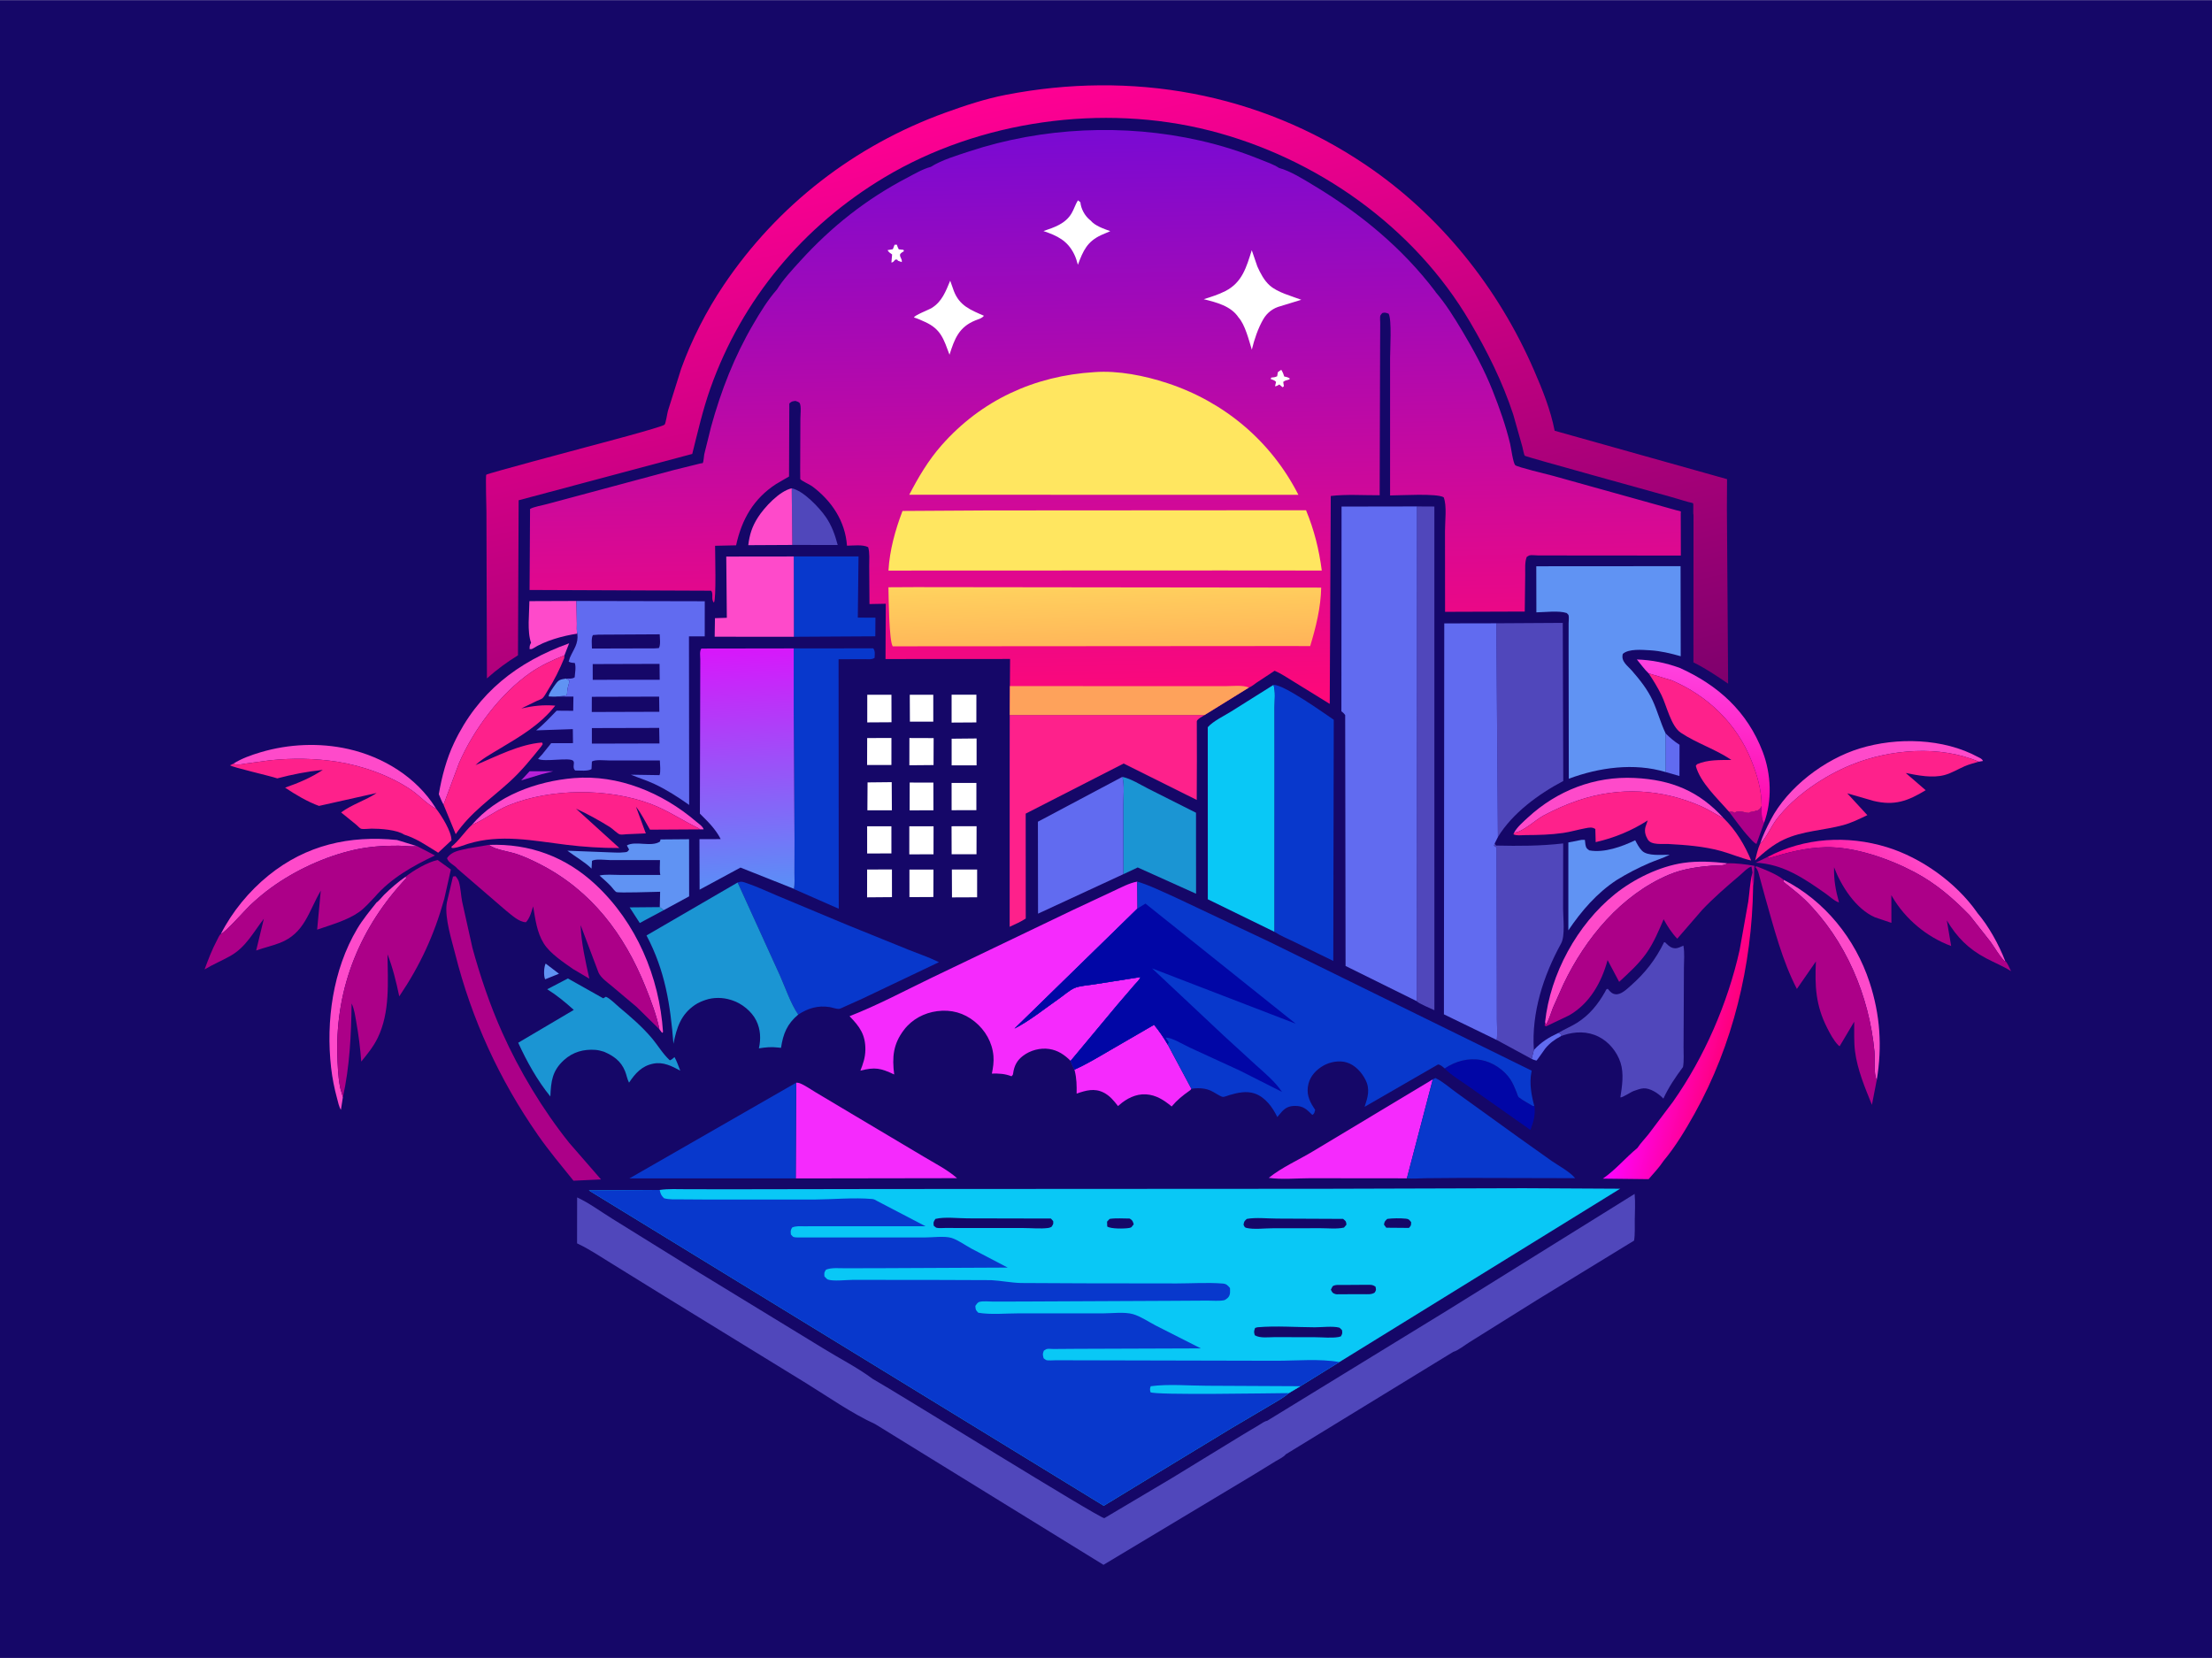 <svg version="1.1" xmlns="http://www.w3.org/2000/svg" style="display: block;" viewBox="0 0 2048 1535" width="1366" height="1024">
<defs>
	<linearGradient id="Gradient1" gradientUnits="userSpaceOnUse" x1="1703.6" y1="875.54" x2="1794.92" y2="800.95">
		<stop class="stop0" offset="0" stop-opacity="1" stop-color="rgb(255,0,138)"/>
		<stop class="stop1" offset="1" stop-opacity="1" stop-color="rgb(255,79,206)"/>
	</linearGradient>
	<linearGradient id="Gradient2" gradientUnits="userSpaceOnUse" x1="1565.6" y1="749.859" x2="1585.49" y2="619.628">
		<stop class="stop0" offset="0" stop-opacity="1" stop-color="rgb(255,4,168)"/>
		<stop class="stop1" offset="1" stop-opacity="1" stop-color="rgb(255,66,224)"/>
	</linearGradient>
	<linearGradient id="Gradient3" gradientUnits="userSpaceOnUse" x1="1600.77" y1="960.053" x2="1520.93" y2="941.185">
		<stop class="stop0" offset="0" stop-opacity="1" stop-color="rgb(255,0,124)"/>
		<stop class="stop1" offset="1" stop-opacity="1" stop-color="rgb(255,4,255)"/>
	</linearGradient>
	<linearGradient id="Gradient4" gradientUnits="userSpaceOnUse" x1="696.185" y1="822.762" x2="685.725" y2="598.289">
		<stop class="stop0" offset="0" stop-opacity="1" stop-color="rgb(90,143,247)"/>
		<stop class="stop1" offset="1" stop-opacity="1" stop-color="rgb(217,22,250)"/>
	</linearGradient>
	<linearGradient id="Gradient5" gradientUnits="userSpaceOnUse" x1="1072.98" y1="749.757" x2="923.748" y2="88.734">
		<stop class="stop0" offset="0" stop-opacity="1" stop-color="rgb(127,0,109)"/>
		<stop class="stop1" offset="1" stop-opacity="1" stop-color="rgb(255,0,147)"/>
	</linearGradient>
	<linearGradient id="Gradient6" gradientUnits="userSpaceOnUse" x1="1025.34" y1="654.006" x2="1014.88" y2="119.924">
		<stop class="stop0" offset="0" stop-opacity="1" stop-color="rgb(255,8,121)"/>
		<stop class="stop1" offset="1" stop-opacity="1" stop-color="rgb(121,10,211)"/>
	</linearGradient>
	<linearGradient id="Gradient7" gradientUnits="userSpaceOnUse" x1="1024.1" y1="601.814" x2="1022.14" y2="538.835">
		<stop class="stop0" offset="0" stop-opacity="1" stop-color="rgb(255,180,89)"/>
		<stop class="stop1" offset="1" stop-opacity="1" stop-color="rgb(255,210,94)"/>
	</linearGradient>
</defs>
<path transform="translate(0,0)" fill="rgb(21,7,104)" d="M -0 -0 L 2048 0 L 2048 1535 L -0 1535 L -0 -0 z"/>
<path transform="translate(0,0)" fill="rgb(183,33,216)" d="M 490.33 714.005 L 512.241 713.985 L 501.642 716.694 L 482.535 722.439 L 490.33 714.005 z"/>
<path transform="translate(0,0)" fill="rgb(96,147,243)" d="M 504.75 906.626 L 504.46 905.996 C 503.31 902.614 503.551 895.229 505.202 892.06 L 517.562 901.482 L 504.75 906.626 z"/>
<path transform="translate(0,0)" fill="rgb(97,107,240)" d="M 1420.15 972.093 C 1426.9 964.743 1433.88 960.458 1442.87 956.265 L 1445.11 957.532 L 1445.08 959.368 C 1439.42 962.316 1434.82 965.731 1430.72 970.688 C 1429.74 971.876 1423.12 981.733 1422.5 981.909 C 1422.45 981.922 1420.16 981.202 1419.99 981.143 L 1418.06 980.341 L 1420.15 972.093 z"/>
<path transform="translate(0,0)" fill="rgb(96,147,243)" d="M 515.482 644.823 C 513.135 645.118 510.393 644.781 508.007 644.735 C 507.718 642.329 512.646 635.776 514.259 633.5 C 517.467 628.974 518.995 629.02 524.072 628.168 L 526.962 630 C 526.981 632.119 526.762 632.995 526.095 635.005 C 525.235 637.599 525.147 640.777 524.838 643.5 C 521.781 644.458 518.657 644.572 515.482 644.823 z"/>
<path transform="translate(0,0)" fill="rgb(27,149,211)" d="M 614.614 842.561 L 592.34 854.495 L 582.97 840.046 L 610.85 839.793 L 614.614 842.561 z"/>
<path transform="translate(0,0)" fill="rgb(97,107,240)" d="M 1542.13 678.966 C 1546.23 683.01 1550.13 686.401 1555.01 689.465 L 1554.94 718.39 L 1542.21 714.758 L 1542.13 678.966 z"/>
<path transform="translate(0,0)" fill="rgb(172,0,136)" d="M 1631.03 746.05 C 1631.05 750.467 1630.41 758.243 1633.25 761.86 L 1626.24 781.305 C 1623.66 780.155 1621.31 777.123 1619.39 775.062 C 1612.67 767.851 1606.85 759.326 1600.85 751.489 C 1603.06 751.482 1604.3 751.015 1606 752.5 L 1607.5 751.51 C 1609.14 750.925 1613.23 751.202 1614.84 751.821 C 1616.34 752.4 1617.91 752.398 1619.5 752.51 C 1621.3 750.712 1623.22 752.033 1625.5 750.51 L 1627 750.5 C 1629.15 749.15 1630.03 748.403 1631.03 746.05 z"/>
<path transform="translate(0,0)" fill="rgb(255,255,255)" d="M 842.323 643.173 L 864.094 643.172 L 864.089 668.049 L 842.442 668.097 L 842.323 643.173 z"/>
<path transform="translate(0,0)" fill="rgb(255,255,255)" d="M 802.891 683.234 L 825.347 683.207 L 825.331 708.182 L 802.812 708.194 L 802.891 683.234 z"/>
<path transform="translate(0,0)" fill="rgb(255,255,255)" d="M 841.986 683.218 L 864.422 683.297 L 864.331 708.268 L 841.941 708.459 L 841.986 683.218 z"/>
<path transform="translate(0,0)" fill="rgb(255,255,255)" d="M 802.844 764.964 L 825.316 764.962 L 825.329 790.065 L 802.86 790.147 L 802.844 764.964 z"/>
<path transform="translate(0,0)" fill="rgb(255,255,255)" d="M 842.25 724.453 L 864.185 724.473 L 864.227 750.144 L 842.194 750.205 L 842.25 724.453 z"/>
<path transform="translate(0,0)" fill="rgb(255,255,255)" d="M 842.004 805.029 L 864.261 805.029 L 864.167 830.448 L 842.01 830.566 L 842.004 805.029 z"/>
<path transform="translate(0,0)" fill="rgb(255,255,255)" d="M 802.966 643.152 L 825.355 643.154 L 825.413 668.628 L 802.953 668.763 L 802.966 643.152 z"/>
<path transform="translate(0,0)" fill="rgb(255,255,255)" d="M 881.081 683.862 L 904.19 683.639 L 904.186 708.516 L 881.08 708.531 L 881.081 683.862 z"/>
<path transform="translate(0,0)" fill="rgb(255,255,255)" d="M 881.038 724.836 L 904.01 724.824 L 903.985 750.048 L 881.061 750.076 L 881.038 724.836 z"/>
<path transform="translate(0,0)" fill="rgb(255,255,255)" d="M 841.897 764.978 L 864.356 764.968 L 864.294 790.892 L 841.886 790.945 L 841.897 764.978 z"/>
<path transform="translate(0,0)" fill="rgb(255,255,255)" d="M 803.249 724.324 L 825.602 724.089 L 825.749 750.165 L 803.078 750.18 L 803.249 724.324 z"/>
<path transform="translate(0,0)" fill="rgb(255,255,255)" d="M 802.835 804.976 L 825.814 804.935 L 825.837 830.558 L 802.803 830.744 L 802.835 804.976 z"/>
<path transform="translate(0,0)" fill="rgb(255,255,255)" d="M 881.052 643.088 L 904.005 643.091 L 903.964 668.785 L 881.05 668.929 L 881.052 643.088 z"/>
<path transform="translate(0,0)" fill="rgb(255,255,255)" d="M 881.003 764.927 L 904.178 764.885 L 904.103 790.828 L 881.081 790.836 L 881.003 764.927 z"/>
<path transform="translate(0,0)" fill="rgb(255,255,255)" d="M 881.294 805.011 L 904.691 805.004 L 904.672 830.704 L 881.401 830.802 L 881.294 805.011 z"/>
<path transform="translate(0,0)" fill="rgb(80,71,187)" d="M 733.023 452.015 C 743.61 454.031 758.55 469.84 764.481 478.416 C 770.08 486.512 773.105 495.055 775.595 504.505 L 733.562 504.454 L 733.023 452.015 z"/>
<path transform="translate(0,0)" fill="rgb(254,74,202)" d="M 733.562 504.454 L 692.793 504.669 C 693.968 494.914 696.328 487.403 701.677 479.037 C 707.772 469.503 721.656 454.497 733.023 452.015 L 733.562 504.454 z"/>
<path transform="translate(0,0)" fill="rgb(254,74,202)" d="M 1651.37 814.485 C 1689.48 833.875 1717.76 869.099 1730.98 909.5 C 1740.79 939.467 1742.75 968.908 1737.6 999.914 C 1734.56 994.027 1736.16 980.748 1735.5 973.724 C 1730.64 921.826 1708.78 870.233 1671.53 833.376 C 1665.33 827.244 1658.25 822.172 1651.54 816.639 L 1651.37 814.485 z"/>
<path transform="translate(0,0)" fill="rgb(254,74,202)" d="M 534.556 586.558 C 520.913 588.639 505.028 593.005 493.26 600.394 C 492.131 601.102 491.606 600.876 490.299 600.861 C 490.33 599.099 490.28 597.725 491.111 596.131 L 491.697 595.064 C 487.913 584.525 490.084 567.843 490.146 556.486 L 533.703 556.328 L 534.062 577.34 C 534.115 580.075 533.676 584.083 534.556 586.558 z"/>
<path transform="translate(0,0)" fill="rgb(254,74,202)" d="M 375.672 811.541 L 376.085 813.054 C 334.018 857.68 310.724 913.655 312.309 975.642 C 312.562 985.532 312.966 996.27 314.752 1006 C 315.384 1009.45 316.789 1012.59 317.421 1016.04 L 315.634 1027.5 C 313.821 1024.68 312.996 1020.3 312.119 1017.07 C 309.564 1007.65 307.654 998.199 306.553 988.5 C 301.653 945.321 308.208 897.841 330.656 859.969 C 335.851 851.203 342.456 843.285 348.784 835.326 C 350.01 834.971 354.308 829.658 355.605 828.396 C 361.97 822.201 368.361 816.601 375.672 811.541 z"/>
<path transform="translate(0,0)" fill="rgb(254,74,202)" d="M 204.511 864.599 C 215.023 843.98 230.602 825.062 248.581 810.497 C 283.414 782.278 323.666 773.18 367.558 777.64 L 386.191 783.356 L 385.421 783.434 C 379.951 783.898 374.531 782.988 369.057 782.926 C 355.449 782.77 341.3 783.771 328.012 786.763 C 301.152 792.811 273.66 805.477 251.293 821.643 C 244.37 826.647 237.681 832.292 231.476 838.153 C 227.36 842.04 208.21 863.699 204.511 864.599 z"/>
<path transform="translate(0,0)" fill="rgb(254,74,202)" d="M 1629.55 781.236 C 1632.06 773.596 1635.7 766.131 1639.42 759.007 C 1655.26 728.608 1689.37 702.861 1721.81 692.894 C 1756.21 682.323 1799.21 683.354 1831.39 700.822 C 1833.21 701.809 1835.28 702.47 1835.89 704.5 L 1832.05 705.149 C 1796.21 689.763 1750.19 693.434 1714.45 707.853 C 1689.04 718.107 1661.42 736.657 1644.76 758.559 C 1639.54 765.422 1635.74 775.418 1629.55 781.236 z"/>
<path transform="translate(0,0)" fill="rgb(254,74,202)" d="M 216.025 706.999 C 223.578 702.169 232.698 698.974 241.26 696.422 C 267.316 688.656 295.893 687.409 322.5 693.411 C 354.718 700.679 385.282 719.314 403.154 747.614 L 403.798 748.668 C 395.991 745.056 388.739 736.912 381.58 731.877 C 362.371 718.367 335.641 708.817 312.5 705.232 C 291.592 701.993 271.175 701.669 250.169 703.829 L 227.449 706.893 C 223.65 707.457 219.604 708.74 216.025 706.999 z"/>
<path transform="translate(0,0)" fill="url(#Gradient1)" d="M 1636.48 793.416 C 1670.45 775.358 1710.4 773.078 1746.95 784.274 C 1778.96 794.076 1811.26 817.237 1830.56 844.812 L 1830.56 844.917 C 1841.29 857.399 1850.51 874.298 1856.52 889.612 L 1855.66 889.542 C 1850.68 884.4 1847.06 877.576 1842.83 871.771 L 1823.53 847.284 C 1808.32 831.642 1792.39 817.946 1773.01 807.648 C 1749.39 795.093 1717.11 783.712 1690.01 784.353 C 1671.83 784.783 1655.27 789.151 1638.04 794.426 L 1636.48 793.416 z"/>
<path transform="translate(0,0)" fill="rgb(254,74,202)" d="M 1401.92 770.752 C 1404.45 765.862 1410.48 760.645 1414.57 756.876 C 1441.71 731.846 1476.44 718.384 1513.48 720.211 C 1547.47 721.887 1573.07 732.245 1596.05 757.651 C 1588.95 754.14 1582.39 749.634 1575.14 746.443 C 1538.49 730.313 1499.34 728.13 1461.41 740.894 C 1450.22 744.658 1439.5 749.49 1429.07 754.995 C 1422.15 758.649 1408.96 770.959 1401.92 770.752 z"/>
<path transform="translate(0,0)" fill="rgb(254,74,202)" d="M 1430.53 946.337 C 1435.3 901.657 1460.24 855.949 1495.1 827.839 C 1512.53 813.789 1536.54 802.051 1558.68 798.848 C 1572.16 796.898 1585.71 797.719 1599.18 799.225 L 1598.21 799.896 C 1595.37 801.703 1588.64 801.136 1585.05 801.405 C 1578.74 801.878 1572.4 802.648 1566.17 803.754 C 1559.14 805.001 1551.76 806.992 1545.17 809.787 C 1500.94 828.558 1468.01 868.475 1447.66 910.905 L 1437.81 932.992 C 1435.8 938.08 1434.24 943.984 1431.4 948.66 L 1430.53 946.337 z"/>
<path transform="translate(0,0)" fill="rgb(254,74,202)" d="M 410.662 744.943 C 408.912 741.768 407.574 738.597 406.282 735.225 C 408.994 719.149 413.401 702.515 420.4 687.75 C 442.492 641.14 479.122 612.676 526.941 595.524 L 522.61 606.633 C 511.781 610.909 500.756 616.049 491.16 622.698 C 463.207 642.066 438.229 675.678 424.864 706.727 L 410.662 744.943 z"/>
<path transform="translate(0,0)" fill="rgb(1,6,166)" d="M 1337.57 989.178 C 1347.56 982.468 1359.27 979.19 1371.34 981.377 C 1381.79 983.27 1392.53 990.409 1398.35 999.229 C 1400.8 1002.94 1402.43 1007.01 1404.09 1011.11 C 1404.41 1011.9 1405.42 1015.26 1405.99 1015.72 C 1409.83 1018.78 1414.87 1021.26 1419.07 1023.91 L 1420.53 1023.99 L 1420.81 1024.28 C 1421.45 1032.88 1419.96 1038.11 1416.96 1046.14 L 1360.12 1006.07 C 1352.71 1000.71 1343.87 995.767 1337.57 989.178 z"/>
<path transform="translate(0,0)" fill="rgb(254,74,202)" d="M 436.838 763.725 C 459.835 736.608 496.811 723.218 531.339 720.329 C 572.582 716.877 613.312 733.914 644.294 760.374 C 646.478 762.239 650.74 765.015 651.459 767.774 L 647.953 767.81 C 647.018 766.858 647.372 767.036 646.38 766.557 C 631.534 759.394 618.363 750.259 602.749 744.347 C 563.293 729.408 510.017 729.604 470.92 745.489 C 459.08 750.299 449.222 758.237 437.76 763.329 L 436.838 763.725 z"/>
<path transform="translate(0,0)" fill="url(#Gradient2)" d="M 1526.38 623.328 C 1522.47 619.681 1518.98 614.606 1515.49 610.483 C 1529.52 611.008 1541.71 613.489 1554.97 618.187 C 1590.78 634.298 1617.76 658.711 1632.02 696 C 1639.88 716.561 1640.9 741.152 1633.25 761.86 C 1630.41 758.243 1631.05 750.467 1631.03 746.05 C 1631.04 731.413 1626.82 717.103 1621.38 703.609 C 1607.69 669.669 1581.22 644.223 1547.92 629.842 L 1526.38 623.328 z"/>
<path transform="translate(0,0)" fill="rgb(254,74,202)" d="M 452.631 782.17 C 490.382 780.788 523.807 793.153 551.498 819.011 C 589.178 854.195 610.54 904.431 613.873 955.5 L 613 956.203 L 610.56 953 C 607.861 939.793 602.613 926.084 597.591 913.581 C 578.105 865.07 547.711 824.676 500.464 800.324 C 493.444 796.706 486.104 793.276 478.63 790.712 C 471.125 788.137 459.505 786.936 453.14 782.542 L 452.631 782.17 z"/>
<path transform="translate(0,0)" fill="rgb(96,147,243)" d="M 1464.41 777.5 L 1467.36 777.5 L 1467.9 782 C 1468.52 785.121 1469.01 785.535 1471.5 787.263 C 1485.19 789.773 1501.82 783.785 1513.96 777.877 C 1515.76 781.29 1517.54 784.855 1520.29 787.616 C 1525.47 792.813 1538.76 791.22 1545.9 791.321 C 1539.69 794.463 1533.1 796.382 1526.72 799.134 C 1516.38 803.598 1506.27 808.848 1496.7 814.783 C 1478.39 826.87 1464.22 843.263 1452.07 861.31 L 1452.07 779.926 L 1464.41 777.5 z"/>
<path transform="translate(0,0)" fill="rgb(96,147,243)" d="M 611.091 779.068 L 611.548 777.142 L 637.992 776.921 L 638.044 829.819 L 614.614 842.561 L 610.85 839.793 L 611.195 825.585 C 605.816 825.614 572.741 826.876 570.548 825.803 C 569.291 825.189 566.817 821.687 565.738 820.546 C 562.387 817.003 558.694 813.79 555.04 810.565 C 560.635 809.24 567.67 809.997 573.493 809.991 L 611.373 809.993 C 610.407 806.207 611.116 800.292 611.069 796.264 L 564.762 796.236 C 560.71 796.193 551.1 794.837 548.098 797 L 547.692 804.131 C 541.486 798.015 532.407 792.884 525.34 787.561 L 560.994 788.946 C 566.81 789.104 573.025 789.686 578.803 788.969 C 581.163 788.677 580.99 788.406 582.471 786.5 L 580.373 782.711 C 588.221 778.052 603.117 784.542 611.091 779.068 z"/>
<path transform="translate(0,0)" fill="rgb(245,42,253)" d="M 994.761 990.262 C 1005.94 985.351 1016.55 978.826 1027.11 972.73 L 1068.49 948.74 C 1073.36 954.651 1077.34 960.588 1081.23 967.177 L 1103.07 1008.04 C 1102.02 1009.32 1102.45 1008.99 1101.26 1009.83 C 1094.84 1014.37 1089.94 1018.31 1084.78 1024.38 C 1077.73 1018.52 1070.39 1013.69 1060.93 1013.15 C 1051.62 1012.62 1042.98 1017.09 1036.21 1023.08 L 1035.13 1024.03 C 1031.29 1019.08 1027.49 1014.36 1021.77 1011.5 C 1013.14 1007.17 1005.34 1009.56 996.805 1012.46 C 996.914 1005.2 996.836 998.323 995.025 991.253 L 994.761 990.262 z"/>
<path transform="translate(0,0)" fill="rgb(8,56,204)" d="M 734.903 515.117 L 794.873 515.087 L 794.206 571.733 L 810.533 571.797 L 810.418 589.053 L 735.029 589.48 L 734.903 515.117 z"/>
<path transform="translate(0,0)" fill="rgb(254,74,202)" d="M 735.029 589.48 L 661.684 589.444 L 661.95 572.252 L 672.944 571.906 L 672.416 515.192 L 734.903 515.117 L 735.029 589.48 z"/>
<path transform="translate(0,0)" fill="url(#Gradient3)" d="M 1622.56 807.736 C 1622.64 812.243 1622.5 816.854 1623.12 821.323 C 1622.12 893.653 1604.37 967.55 1568.99 1030.92 C 1560.61 1045.93 1551.36 1061.4 1540.32 1074.62 C 1536.3 1080.73 1531.16 1086.16 1526.37 1091.68 L 1484.03 1091.19 C 1496.04 1082.87 1504.87 1071.95 1515.98 1062.84 C 1518.96 1058.34 1523.08 1054.15 1526.45 1049.87 L 1548.97 1019.98 C 1578.03 978.631 1599.65 928.852 1610.65 879.538 L 1618.65 834.754 C 1619.85 826.143 1620.2 817.257 1622.29 808.807 L 1622.56 807.736 z"/>
<path transform="translate(0,0)" fill="rgb(254,33,139)" d="M 1526.38 623.328 L 1547.92 629.842 C 1581.22 644.223 1607.69 669.669 1621.38 703.609 C 1626.82 717.103 1631.04 731.413 1631.03 746.05 C 1630.03 748.403 1629.15 749.15 1627 750.5 L 1625.5 750.51 C 1623.22 752.033 1621.3 750.712 1619.5 752.51 C 1617.91 752.398 1616.34 752.4 1614.84 751.821 C 1613.23 751.202 1609.14 750.925 1607.5 751.51 L 1606 752.5 C 1604.3 751.015 1603.06 751.482 1600.85 751.489 C 1590.59 739.634 1574.1 724.452 1570.06 709 L 1571.21 707.5 C 1581.36 703.081 1592.19 703.709 1603.05 703.51 C 1588.2 693.504 1570.85 688.082 1556.22 678.335 C 1547.05 672.22 1543.14 653.331 1538.23 643.388 C 1534.76 636.35 1530.77 629.826 1526.38 623.328 z"/>
<path transform="translate(0,0)" fill="rgb(27,149,211)" d="M 1039.12 719.192 C 1047.2 720.856 1056 726.586 1063.43 730.301 L 1107.33 752.412 L 1107.39 827.397 L 1053.36 803.082 L 1040.07 809.296 L 1040 746.506 C 1039.98 738.218 1041.3 727.119 1039.12 719.192 z"/>
<path transform="translate(0,0)" fill="rgb(172,0,136)" d="M 413.767 835.365 L 419.395 811.5 L 421.746 811.137 C 423.066 812.718 424.317 814.492 424.892 816.5 C 426.527 822.205 426.743 828.613 427.828 834.479 L 437.412 877.579 C 444.738 904.224 453.609 930.453 464.885 955.694 C 480.868 991.473 502.492 1027.41 526.973 1058.01 L 556.473 1091.95 L 530.967 1093.12 C 519.795 1079.22 508.199 1065.45 498.007 1050.8 C 462.229 999.379 436.667 943.594 421.362 882.839 C 418.086 869.837 411.962 850.795 413.462 837.495 L 413.767 835.365 z"/>
<path transform="translate(0,0)" fill="rgb(245,42,253)" d="M 1326.56 999.255 L 1302.56 1090.92 L 1212.76 1090.83 C 1200.66 1090.84 1186.54 1092.22 1174.69 1090.47 C 1186.85 1080.68 1202.51 1073.83 1215.92 1065.72 L 1326.56 999.255 z"/>
<path transform="translate(0,0)" fill="rgb(27,149,211)" d="M 525.792 905.854 L 558.5 924.238 L 561 922.78 C 565.064 924.547 569.711 929.498 573.163 932.388 C 583.902 941.379 594.251 950.204 603.332 960.913 C 609.018 967.617 613.697 975.75 620.164 981.655 C 621.766 981.079 622.738 980.219 623.988 979.114 L 624.5 978.655 C 626.667 982.51 628.161 987.096 629.831 991.212 C 622.013 986.986 614.123 982.901 604.92 984.718 C 594.15 986.843 588.181 993.712 582.401 1002.33 C 580.661 999.016 580.112 995.152 578.702 991.679 C 574.903 982.327 568.205 977.615 559.298 973.727 C 556.695 972.928 554.054 972.176 551.326 971.98 C 540.338 971.191 530.495 973.892 522.243 981.345 C 511.214 991.306 510.166 1001.13 509.556 1015.13 C 497.553 1000.44 487.645 982.609 479.788 965.374 L 531.256 934.97 C 523.305 927.824 515.717 921.493 506.64 915.848 L 525.792 905.854 z"/>
<path transform="translate(0,0)" fill="rgb(254,33,139)" d="M 410.662 744.943 L 424.864 706.727 C 438.229 675.678 463.207 642.066 491.16 622.698 C 500.756 616.049 511.781 610.909 522.61 606.633 L 522.369 609.335 C 518.015 619.897 513.292 629.599 507.087 639.25 C 505.851 641.173 503.974 644.904 502.286 646.37 C 501.188 647.325 498.329 648.245 496.882 648.932 L 482.68 655.845 C 493.463 653.443 502.978 652.3 514.089 653.252 C 499.72 671.445 481.313 681.918 461.822 693.618 C 454.729 697.876 446.235 702.574 440.255 708.294 C 459.431 700.333 481.018 688.913 501.832 687.389 L 502.5 688.87 L 501.125 690.969 C 491.98 702.382 482.866 713.653 472.036 723.549 C 454.246 739.805 435.803 752.028 421.928 772.259 L 410.662 744.943 z"/>
<path transform="translate(0,0)" fill="rgb(254,33,139)" d="M 216.025 706.999 C 219.604 708.74 223.65 707.457 227.449 706.893 L 250.169 703.829 C 271.175 701.669 291.592 701.993 312.5 705.232 C 335.641 708.817 362.371 718.367 381.58 731.877 C 388.739 736.912 395.991 745.056 403.798 748.668 C 408.675 754.985 418.177 769.911 417.982 777.977 L 405.698 789.421 C 395.231 783.014 386.042 776.375 374.146 772.643 C 367.355 768.089 352.071 767.124 344.043 767.128 C 341.472 767.129 336.597 767.865 334.262 767.231 C 333.268 766.96 330.785 764.296 329.764 763.437 L 315.83 752.13 C 325.918 744.611 338.373 741.087 348.734 734.123 L 295.353 746.088 C 284.722 742.237 273.348 735.52 263.973 729.173 C 276.528 724.78 287.724 720.069 298.898 712.747 C 284.305 714.215 270.862 716.883 256.706 720.592 C 250.538 718.402 214.388 710.139 213.037 708.5 L 216.025 706.999 z"/>
<path transform="translate(0,0)" fill="rgb(254,33,139)" d="M 436.838 763.725 L 437.76 763.329 C 449.222 758.237 459.08 750.299 470.92 745.489 C 510.017 729.604 563.293 729.408 602.749 744.347 C 618.363 750.259 631.534 759.394 646.38 766.557 C 647.372 767.036 647.018 766.858 647.953 767.81 L 601.801 768.087 C 597.668 761.145 593.856 753.102 588.843 746.835 L 597.931 771.531 L 580.418 772.288 C 578.73 772.359 575.51 772.896 573.931 772.481 C 571.728 771.902 567.236 767.264 564.795 765.738 C 554.838 759.513 543.952 753.509 533.283 748.619 L 573.421 785.05 C 556.765 785.137 540.574 784.076 524.049 782.052 C 493.541 778.315 463.468 771.852 433.195 781.229 C 429.196 782.413 422.375 785.402 418.387 785.061 L 417.874 783.915 C 424.834 778.465 430.188 769.869 436.838 763.725 z"/>
<path transform="translate(0,0)" fill="rgb(254,33,139)" d="M 1401.92 770.752 C 1408.96 770.959 1422.15 758.649 1429.07 754.995 C 1439.5 749.49 1450.22 744.658 1461.41 740.894 C 1499.34 728.13 1538.49 730.313 1575.14 746.443 C 1582.39 749.634 1588.95 754.14 1596.05 757.651 C 1607.14 768.577 1615.43 782.291 1621.33 796.653 C 1611.57 794.337 1602.67 790.393 1593.08 787.766 C 1577.35 783.456 1560.89 782.254 1544.66 781.349 C 1538.84 781.024 1528.86 782.642 1525.59 777.141 C 1523.41 773.474 1522.35 769.673 1523.5 765.484 L 1525.54 759.517 C 1510.59 769.123 1494.72 775.663 1477.38 779.626 L 1477.05 767.5 C 1474.11 765.453 1471.28 766.147 1467.85 766.784 C 1460.93 768.067 1454.14 770.126 1447.18 771.133 C 1435.73 772.788 1424.3 773.043 1412.77 773.101 C 1409.3 773.118 1404.19 773.891 1401.2 772.367 L 1401.92 770.752 z"/>
<path transform="translate(0,0)" fill="rgb(254,33,139)" d="M 1629.55 781.236 C 1635.74 775.418 1639.54 765.422 1644.76 758.559 C 1661.42 736.657 1689.04 718.107 1714.45 707.853 C 1750.19 693.434 1796.21 689.763 1832.05 705.149 C 1827.78 706.416 1823.22 707.528 1819.13 709.292 C 1812.95 711.96 1806.93 715.732 1800.4 717.492 C 1788.98 720.572 1775.82 717.837 1764.45 715.612 L 1782.91 731.551 C 1766.31 741.627 1754.03 746.112 1734.63 741.456 L 1710.3 734.428 L 1728.89 754.645 C 1721.55 758.143 1714.3 761.781 1706.42 763.901 C 1688.25 768.785 1668.9 769.164 1651.65 777.22 C 1641.56 781.932 1633.13 789.11 1624.98 796.58 C 1626.33 791.573 1627.37 785.919 1629.55 781.236 z"/>
<path transform="translate(0,0)" fill="rgb(245,42,253)" d="M 737.162 1002.35 C 738.397 1002.4 739.332 1002.41 740.5 1002.87 C 745.441 1004.83 750.544 1008.56 755.156 1011.26 L 788.571 1031.19 L 854.855 1070.63 C 865.324 1076.97 876.906 1082.68 886.128 1090.78 L 736.748 1091.02 L 737.162 1002.35 z"/>
<path transform="translate(0,0)" fill="rgb(97,107,240)" d="M 1040.07 809.296 L 961.077 845.857 L 960.953 760.721 L 1039.12 719.192 C 1041.3 727.119 1039.98 738.218 1040 746.506 L 1040.07 809.296 z"/>
<path transform="translate(0,0)" fill="rgb(8,56,204)" d="M 737.162 1002.35 L 736.748 1091.02 L 582.684 1091.02 L 737.162 1002.35 z"/>
<path transform="translate(0,0)" fill="rgb(8,56,204)" d="M 1326.56 999.255 L 1329 998.06 C 1336.04 1001.41 1342.62 1007.44 1349.02 1011.98 L 1405.73 1052.85 L 1436.58 1074.8 C 1443.14 1079.3 1453.36 1084.74 1458.38 1090.79 L 1353.99 1090.54 L 1319.84 1090.81 C 1314.26 1090.86 1308.05 1091.48 1302.56 1090.92 L 1326.56 999.255 z"/>
<path transform="translate(0,0)" fill="rgb(80,71,187)" d="M 1311.91 468.79 L 1328.03 468.873 L 1328.05 935.252 C 1325.03 933.715 1313.17 929.03 1311.69 926.875 L 1311.91 468.79 z"/>
<path transform="translate(0,0)" fill="rgb(172,0,136)" d="M 1737.6 999.914 L 1733.13 1022.86 C 1726.73 1007.08 1719.7 990.438 1717.51 973.441 C 1716.36 964.545 1716.83 954.888 1716.73 945.897 L 1703.26 968.587 C 1702.64 968.211 1702.48 968.157 1701.89 967.562 C 1697.8 963.437 1694.34 956.866 1691.72 951.707 C 1681.08 930.806 1680.19 912.926 1681.28 890.076 L 1663.65 915.565 C 1650.07 889.216 1642.72 860.164 1634.6 831.785 L 1629.05 811.5 C 1628.32 808.87 1627.69 805.35 1625.74 803.359 L 1624.8 802.5 L 1626.5 802.096 C 1634.34 805.201 1644.84 809.207 1651.37 814.485 L 1651.54 816.639 C 1658.25 822.172 1665.33 827.244 1671.53 833.376 C 1708.78 870.233 1730.64 921.826 1735.5 973.724 C 1736.16 980.748 1734.56 994.027 1737.6 999.914 z"/>
<path transform="translate(0,0)" fill="rgb(172,0,136)" d="M 1636.48 793.416 L 1638.04 794.426 C 1655.27 789.151 1671.83 784.783 1690.01 784.353 C 1717.11 783.712 1749.39 795.093 1773.01 807.648 C 1792.39 817.946 1808.32 831.642 1823.53 847.284 L 1842.83 871.771 C 1847.06 877.576 1850.68 884.4 1855.66 889.542 L 1856.52 889.612 C 1858.3 890.703 1860.83 897.003 1861.96 899.111 C 1854.64 894.44 1846.47 891.2 1838.81 887.146 C 1822.58 878.566 1811.91 867.822 1802.49 852.133 L 1806.51 875.816 C 1783.98 867.518 1764.01 850.88 1751.85 829.994 L 1751.11 828.719 L 1751.18 854.387 L 1735.9 849.212 C 1718.16 841.443 1704.71 820.275 1698.07 802.92 C 1697.85 814.943 1699.48 823.892 1702.66 835.417 C 1698.92 834.565 1693.83 829.75 1690.6 827.482 C 1670.29 813.183 1651.01 799.908 1625.45 798.645 L 1636.48 793.416 z"/>
<path transform="translate(0,0)" fill="rgb(172,0,136)" d="M 1599.18 799.225 C 1607.28 798.989 1616.34 800.192 1624.32 801.569 C 1623.86 807.814 1624.42 815.272 1623.12 821.323 C 1622.5 816.854 1622.64 812.243 1622.56 807.736 L 1621.61 802.262 C 1618.37 802.888 1613.12 808.457 1610.4 810.759 C 1598.53 820.82 1586.77 830.995 1576.04 842.29 L 1552.91 869.04 C 1547.82 863.741 1543.79 857.474 1540.29 851.045 C 1535.72 861.756 1531.22 872.633 1524.5 882.211 C 1517.4 892.34 1508.13 900.63 1499.11 909.006 L 1488.41 888.855 C 1482.78 909.5 1471.88 929.082 1452.73 940.044 L 1431.5 950.18 L 1430.12 949.5 L 1430.53 946.337 L 1431.4 948.66 C 1434.24 943.984 1435.8 938.08 1437.81 932.992 L 1447.66 910.905 C 1468.01 868.475 1500.94 828.558 1545.17 809.787 C 1551.76 806.992 1559.14 805.001 1566.17 803.754 C 1572.4 802.648 1578.74 801.878 1585.05 801.405 C 1588.64 801.136 1595.37 801.703 1598.21 799.896 L 1599.18 799.225 z"/>
<path transform="translate(0,0)" fill="rgb(80,71,187)" d="M 1442.87 956.265 C 1448.42 952.842 1454.49 950.427 1460.02 946.966 C 1471.52 939.777 1479.43 929.916 1486.06 918.247 C 1486.88 916.802 1486.92 915.551 1488.65 915.5 L 1489.25 916.233 C 1491.15 918.475 1492.75 920.122 1495.79 920.473 C 1500.87 921.061 1506.17 915.739 1509.74 912.603 C 1523.17 900.818 1532.88 888.351 1540.74 872.248 C 1542.14 872.538 1541.46 872.212 1542.6 873.332 C 1545.07 875.752 1547.31 877.824 1551 877.9 C 1553.56 877.952 1556.32 876.459 1558.59 875.42 C 1559.85 881.991 1559.09 889.442 1559.07 896.174 L 1558.9 935.813 L 1558.73 969.451 C 1558.7 975.441 1559.26 981.95 1558.24 987.826 C 1551.09 997.515 1545.14 1006.14 1540.06 1017.1 L 1539.07 1016.1 C 1535.09 1012.13 1527.71 1007.27 1521.74 1007.6 C 1518.67 1007.77 1515.35 1009.09 1512.46 1010.1 C 1509.95 1010.98 1502.01 1016.39 1500.23 1015.97 C 1501.83 1005.66 1503.67 993.853 1500.36 983.75 C 1497.08 973.724 1489.64 964.574 1480.13 959.8 C 1469.69 954.557 1458.34 954.847 1447.41 958.441 L 1445.08 959.368 L 1445.11 957.532 L 1442.87 956.265 z"/>
<path transform="translate(0,0)" fill="rgb(172,0,136)" d="M 386.191 783.356 L 402.736 791.973 C 382.184 801.663 361.886 813.034 346.851 830.554 C 342.371 835.143 337.768 840.577 332.542 844.286 C 321.369 852.212 306.484 856.148 293.628 860.67 L 296.978 824.586 C 285.69 843.79 282.152 863.968 259.174 872.909 C 252.009 875.697 244.416 877.338 237.19 879.958 L 244.279 850.616 C 234.416 863.213 227.82 876.763 213.288 884.987 C 205.482 889.405 197.074 892.864 189.408 897.497 C 192.793 888.368 196.218 879.275 200.804 870.662 C 201.64 869.09 203.049 865.55 204.511 864.599 C 208.21 863.699 227.36 842.04 231.476 838.153 C 237.681 832.292 244.37 826.647 251.293 821.643 C 273.66 805.477 301.152 792.811 328.012 786.763 C 341.3 783.771 355.449 782.77 369.057 782.926 C 374.531 782.988 379.951 783.898 385.421 783.434 L 386.191 783.356 z"/>
<path transform="translate(0,0)" fill="rgb(172,0,136)" d="M 375.672 811.541 C 382.472 805.976 396.459 797.838 405.253 796.192 L 417.436 804.989 L 411.305 832.239 C 402.002 865.614 389.043 893.724 369.658 922.425 C 366.936 909.422 363.655 895.853 358.765 883.475 C 359.058 909.194 361.248 937.205 349.645 960.988 C 345.708 969.059 340.124 975.898 334.474 982.799 C 333.527 970.431 332.052 958.206 329.828 946 C 328.752 940.096 328.13 934.479 325.542 929.001 C 325.174 957.99 323.759 987.637 317.421 1016.04 C 316.789 1012.59 315.384 1009.45 314.752 1006 C 312.966 996.27 312.562 985.532 312.309 975.642 C 310.724 913.655 334.018 857.68 376.085 813.054 L 375.672 811.541 z"/>
<path transform="translate(0,0)" fill="rgb(172,0,136)" d="M 433.49 785.407 L 452.631 782.17 L 453.14 782.542 C 459.505 786.936 471.125 788.137 478.63 790.712 C 486.104 793.276 493.444 796.706 500.464 800.324 C 547.711 824.676 578.105 865.07 597.591 913.581 C 602.613 926.084 607.861 939.793 610.56 953 L 589.561 932.342 L 566.268 912.724 C 562.153 909.312 556.53 905.409 554.193 900.493 L 537.571 856.465 C 538.154 872.959 542.1 889.934 545.634 906.029 L 530.631 897.171 C 521.765 890.93 509.276 882.761 503.498 873.494 C 497.006 863.079 495.638 850.933 493.626 839.076 C 492.031 844.07 490.635 849.875 486.99 853.776 C 480.431 853.706 473.422 846.882 468.335 842.874 L 423.535 804.259 C 420.707 800.625 415.205 799.041 413.874 794.5 C 418.483 787.697 425.898 787.31 433.49 785.407 z"/>
<path transform="translate(0,0)" fill="rgb(80,71,187)" d="M 1385.75 962.813 C 1386.56 956.657 1385.9 949.733 1385.89 943.5 L 1385.85 907.259 L 1385.6 784.5 L 1383.15 782.967 L 1383.86 780.93 L 1385.12 782.793 C 1406.12 783.261 1426.38 783.237 1447.28 780.817 L 1447.2 841.494 C 1447.22 849.881 1449.26 866.373 1445.34 873.5 C 1428.93 903.35 1417.81 937.664 1420.15 972.093 L 1418.06 980.341 L 1385.75 962.813 z"/>
<path transform="translate(0,0)" fill="rgb(8,56,204)" d="M 734.867 600.253 L 808.5 600.188 C 810.551 602.858 809.819 605.719 809.755 609 C 807.004 610.861 803.333 610.203 800.03 610.214 L 776.395 610.295 L 776.56 841.294 L 735.844 823.405 C 735.047 823.052 735.218 823.335 735.04 822.821 C 735.992 818.307 735.491 812.712 735.531 808.084 L 735.613 777.594 L 734.876 660.393 L 734.867 600.253 z"/>
<path transform="translate(0,0)" fill="rgb(8,56,204)" d="M 682.949 816.998 C 686.453 815.768 687.499 816.282 691.01 817.466 C 700.888 820.795 710.45 825.409 720.088 829.398 L 783.918 856.075 L 841.219 879.289 C 850.113 882.877 859.464 886.014 868.087 890.174 L 869.327 890.783 L 798.171 924.67 L 782.152 931.875 C 780.849 932.407 778.05 933.97 776.716 934.048 C 774.465 934.18 770.596 932.753 768.223 932.367 C 757.334 930.599 748.137 933.405 739.043 939.309 C 731.983 928.983 727.184 914.492 722.074 903 L 682.949 816.998 z"/>
<path transform="translate(0,0)" fill="rgb(80,71,187)" d="M 1385.4 576.992 L 1446.91 576.622 L 1447.36 723.028 C 1424.68 734.985 1400.32 752.701 1386.84 774.917 L 1385.4 576.992 z"/>
<path transform="translate(0,0)" fill="rgb(27,149,211)" d="M 739.043 939.309 C 728.718 947.989 725.085 957.018 723.117 970.088 L 720 969.78 C 713.871 969.051 708.743 969.618 702.64 970.571 C 704.563 961.727 704.236 953.053 700.156 944.801 C 695.959 936.313 686.842 928.987 677.89 926.087 L 676.5 925.66 C 669.159 923.342 660.598 923.222 653.276 925.724 C 649.762 926.925 646.609 928.205 643.512 930.301 C 630.289 939.252 626.506 951.467 623.516 966.323 C 620.65 929.983 615.793 898.638 598.573 866.038 L 682.949 816.998 L 722.074 903 C 727.184 914.492 731.983 928.983 739.043 939.309 z"/>
<path transform="translate(0,0)" fill="rgb(9,200,246)" d="M 1179.08 634.034 C 1181.16 639.807 1180.05 648.768 1180.07 654.98 L 1180.11 700.673 L 1180.06 862.723 L 1118.26 832.538 L 1118.22 673.215 C 1123.17 667.544 1133.51 662.656 1139.94 658.619 L 1179.08 634.034 z"/>
<path transform="translate(0,0)" fill="rgb(8,56,204)" d="M 1179.08 634.034 C 1188.24 633.337 1225.74 660.116 1234.88 666.34 L 1234.44 889.627 L 1198.09 871.903 C 1192.21 869.011 1185.47 866.33 1180.06 862.723 L 1180.11 700.673 L 1180.07 654.98 C 1180.05 648.768 1181.16 639.807 1179.08 634.034 z"/>
<path transform="translate(0,0)" fill="rgb(254,33,139)" d="M 934.859 661.941 L 1115.23 661.949 C 1113.55 663.085 1108.42 665.701 1108.08 667.688 L 1108.15 703.006 L 1108.01 740.559 L 1040.34 706.839 L 949.645 753.231 L 949.692 850.374 C 945.061 853.452 939.83 855.658 934.806 858.02 L 934.819 703.664 L 934.859 661.941 z"/>
<path transform="translate(0,0)" fill="rgb(96,147,243)" d="M 1542.21 714.758 C 1512.98 705.934 1480.46 710.475 1452.48 720.926 L 1452.3 600.891 L 1452.32 576.948 C 1452.32 575.325 1452.8 570.887 1452.26 569.5 C 1451.94 568.68 1451.11 568.167 1450.54 567.5 C 1443.1 565.058 1430.54 566.744 1422.47 566.871 L 1422.38 524.198 L 1555.97 524.105 L 1556.11 607.502 C 1546.88 604.875 1537.49 602.584 1527.86 602.013 C 1520.7 601.589 1508.03 600.379 1502.5 605.306 C 1500.55 612.351 1506.93 616.247 1511.2 621.186 C 1518.54 629.66 1525.4 638.294 1530.13 648.554 C 1534.7 658.478 1537.39 669.006 1542.13 678.966 L 1542.21 714.758 z"/>
<path transform="translate(0,0)" fill="rgb(97,107,240)" d="M 533.703 556.328 L 652.52 556.592 L 652.48 589.114 L 637.887 589.109 L 638.061 745.183 C 627.844 737.968 617.347 731.165 606 725.841 C 598.846 722.484 591.393 720.194 584.119 717.184 L 610.638 717.599 C 611.89 714.333 611 707.645 610.937 703.981 L 563.965 703.998 C 560.019 703.999 551.072 702.951 548.009 705 L 547.66 711.974 C 544.462 714.192 536.602 713.229 532.5 713.275 C 529.549 710.53 532.422 706.656 530.846 704.5 C 528.052 700.678 503.6 705.84 498.165 702.5 L 501.892 698.505 L 510.322 687.992 L 530.516 687.974 L 530.355 674.978 L 496.419 676.141 C 503.292 670.775 509.271 664.11 515.388 657.91 L 530.718 658.025 L 530.912 644.84 L 515.482 644.823 C 518.657 644.572 521.781 644.458 524.838 643.5 C 525.147 640.777 525.235 637.599 526.095 635.005 C 526.762 632.995 526.981 632.119 526.962 630 L 524.072 628.168 C 526.931 628.146 529.708 628.681 532.076 627 C 532.358 623.185 533.487 617.268 532.171 613.759 C 530.057 613.612 528.42 613.545 526.51 612.5 L 527.63 608.879 C 531.208 600.647 535.647 596.147 534.556 586.558 C 533.676 584.083 534.115 580.075 534.062 577.34 L 533.703 556.328 z"/>
<path transform="translate(0,0)" fill="rgb(21,7,104)" d="M 554.04 587.513 L 610.795 587.201 C 610.886 590.599 611.807 597.183 610 599.948 L 606.25 600.212 L 548.065 600.367 C 548.039 597.301 547.241 590.217 549 587.892 L 554.04 587.513 z"/>
<path transform="translate(0,0)" fill="rgb(21,7,104)" d="M 547.95 645.06 L 610.26 644.897 L 610.462 658.932 L 547.891 659.126 L 547.95 645.06 z"/>
<path transform="translate(0,0)" fill="rgb(21,7,104)" d="M 547.985 674.018 L 610.313 673.862 L 610.582 688.252 L 547.988 688.412 L 547.985 674.018 z"/>
<path transform="translate(0,0)" fill="rgb(21,7,104)" d="M 548.757 614.772 L 610.648 614.578 L 610.804 629.295 L 548.784 629.327 L 548.757 614.772 z"/>
<path transform="translate(0,0)" fill="rgb(97,107,240)" d="M 1385.75 962.813 L 1336.86 939.074 L 1337.18 577.086 L 1385.4 576.992 L 1386.84 774.917 L 1383.86 780.93 L 1383.15 782.967 L 1385.6 784.5 L 1385.85 907.259 L 1385.89 943.5 C 1385.9 949.733 1386.56 956.657 1385.75 962.813 z"/>
<path transform="translate(0,0)" fill="url(#Gradient4)" d="M 648.36 610.275 C 648.325 607.019 647.538 603.114 649.332 600.383 L 734.867 600.253 L 734.876 660.393 L 735.613 777.594 L 735.531 808.084 C 735.491 812.712 735.992 818.307 735.04 822.821 L 685.59 803.181 L 647.738 823.647 L 647.601 776.866 L 667.274 776.822 C 662.345 767.256 655.542 760.744 647.999 753.226 L 648.36 610.275 z"/>
<path transform="translate(0,0)" fill="rgb(245,42,253)" d="M 991.245 982.19 C 985.675 976.592 979.457 972.353 971.451 971.159 C 963.095 969.912 953.967 972.329 947.214 977.448 C 941.483 981.794 939.015 986.722 938.011 993.757 C 937.778 995.388 937.57 995.287 936.5 996.429 C 930.219 993.984 925.026 993.797 918.332 993.924 C 919.448 988.49 920.26 983.198 919.793 977.633 C 918.738 965.061 912.21 953.751 902.492 945.855 C 892.39 937.646 880.618 934.447 867.721 936.123 C 855.607 937.697 844.411 943.651 836.977 953.415 C 826.915 966.633 825.857 978.601 827.897 994.756 C 815.385 988.88 810.245 987.718 796.603 991.215 C 799.157 984.711 801.096 979.123 801.213 972.087 C 801.446 958.072 796.022 950.488 786.551 940.802 C 812.437 930.685 837.588 917.264 862.632 905.177 L 993.006 842.631 L 1030.79 824.937 C 1037.67 821.767 1045.45 817.511 1052.91 816.169 L 1053.13 841.115 L 939.268 952.252 C 953.682 944.885 967.725 933.422 981.126 924.09 C 985.32 921.17 990.055 916.854 994.672 914.782 C 999.354 912.681 1007.27 912.256 1012.43 911.4 L 1055.89 904.585 C 1055 907.245 1052.04 909.841 1050.21 911.968 L 1034.48 930.3 L 991.245 982.19 z"/>
<path transform="translate(0,0)" fill="rgb(97,107,240)" d="M 1311.69 926.875 L 1245.8 894.283 L 1245.45 662 C 1244.64 660.87 1243.98 660.077 1242.88 659.201 L 1241.94 658.5 L 1242.09 468.909 L 1311.91 468.79 L 1311.69 926.875 z"/>
<path transform="translate(0,0)" fill="rgb(8,56,204)" d="M 1052.91 816.169 C 1064.71 819.644 1076.61 825.682 1087.92 830.665 L 1175 871.784 L 1418.16 991.244 L 1417.9 992.466 C 1415.81 1002.9 1417.85 1013.84 1420.53 1023.99 L 1419.07 1023.91 C 1414.87 1021.26 1409.83 1018.78 1405.99 1015.72 C 1405.42 1015.26 1404.41 1011.9 1404.09 1011.11 C 1402.43 1007.01 1400.8 1002.94 1398.35 999.229 C 1392.53 990.409 1381.79 983.27 1371.34 981.377 C 1359.27 979.19 1347.56 982.468 1337.57 989.178 C 1335.66 987.597 1333.98 985.77 1331.41 985.5 L 1263.44 1024.72 C 1266.31 1015.9 1268.76 1008.59 1264.22 999.657 C 1260.67 992.663 1254.62 985.986 1246.92 983.641 C 1239.93 981.511 1231.38 983.07 1225.17 986.631 C 1218.74 990.316 1213.25 996.056 1211.44 1003.44 C 1209.37 1011.92 1211.73 1018.46 1216.35 1025.53 L 1217.65 1027.5 C 1216.97 1029.79 1217.14 1030.99 1215 1032.18 C 1209.88 1027.11 1206.6 1023.77 1198.98 1023.87 C 1193.88 1023.93 1190.59 1025.23 1186.98 1029 L 1182.61 1034.17 C 1178.23 1025.15 1171.47 1015.68 1161.5 1012.33 C 1154.04 1009.82 1145.74 1011.61 1138.43 1013.79 C 1137.06 1014.2 1133.32 1015.73 1132.1 1015.51 C 1129.43 1015.03 1123.91 1010.96 1121 1009.78 L 1119.77 1009.27 C 1114.73 1007.29 1108.35 1007.1 1103.07 1008.04 L 1081.23 967.177 C 1077.34 960.588 1073.36 954.651 1068.49 948.74 L 1027.11 972.73 C 1016.55 978.826 1005.94 985.351 994.761 990.262 C 993.331 987.724 992.341 984.887 991.245 982.19 L 1034.48 930.3 L 1050.21 911.968 C 1052.04 909.841 1055 907.245 1055.89 904.585 L 1012.43 911.4 C 1007.27 912.256 999.354 912.681 994.672 914.782 C 990.055 916.854 985.32 921.17 981.126 924.09 C 967.725 933.422 953.682 944.885 939.268 952.252 L 1053.13 841.115 L 1052.91 816.169 z"/>
<path transform="translate(0,0)" fill="rgb(1,6,166)" d="M 1053.13 841.115 L 1060.53 836.514 L 1199.65 947.744 L 1066.69 896.531 L 1132.72 958.515 L 1162.33 985.634 C 1170.81 993.301 1180.58 1001.34 1186.95 1010.88 L 1147.52 990.962 L 1102.01 970.054 C 1097.39 968 1083.82 959.8 1079.25 960.75 L 1082.1 964.967 L 1081.23 967.177 C 1077.34 960.588 1073.36 954.651 1068.49 948.74 L 1027.11 972.73 C 1016.55 978.826 1005.94 985.351 994.761 990.262 C 993.331 987.724 992.341 984.887 991.245 982.19 L 1034.48 930.3 L 1050.21 911.968 C 1052.04 909.841 1055 907.245 1055.89 904.585 L 1012.43 911.4 C 1007.27 912.256 999.354 912.681 994.672 914.782 C 990.055 916.854 985.32 921.17 981.126 924.09 C 967.725 933.422 953.682 944.885 939.268 952.252 L 1053.13 841.115 z"/>
<path transform="translate(0,0)" fill="rgb(80,71,187)" d="M 1341.03 1212.58 L 1513.43 1105.34 C 1514.18 1113.37 1513.67 1121.67 1513.56 1129.73 C 1513.47 1135.84 1513.92 1142.57 1512.92 1148.58 L 1422.86 1203.68 L 1360.23 1242.83 C 1356.64 1245.02 1349.52 1250.67 1345.59 1251.54 L 1190.42 1346.49 C 1188.52 1349.05 1183.7 1351.22 1180.86 1352.96 L 1159.42 1366.12 L 1021.67 1448.79 L 810.288 1318.48 C 788.019 1308.27 766.687 1293.12 745.806 1280.27 L 615.932 1200.5 L 565.437 1169.28 C 555.638 1163.3 545.894 1156.66 535.535 1151.73 L 534.274 1151.14 L 534.332 1108.58 C 545.489 1113.69 556.465 1121.94 567.03 1128.42 L 647.016 1178.05 L 762.438 1248.52 C 777.444 1257.81 793.837 1266.06 807.961 1276.6 C 829.977 1288.93 1018.18 1405.94 1022.46 1405.57 L 1084.59 1368.71 L 1148.97 1329.32 L 1166.16 1319.02 C 1168.15 1317.86 1170.93 1315.73 1173.18 1315.44 L 1341.03 1212.58 z"/>
<path transform="translate(0,0)" fill="url(#Gradient5)" d="M 1567.96 476.646 C 1567.38 475.04 1568.13 466.411 1567.52 465.861 C 1567.16 465.526 1563.6 464.816 1562.9 464.626 L 1545.44 459.517 C 1532.71 455.826 1412.75 422.931 1411.74 421.864 C 1411.01 421.093 1409.83 414.85 1409.49 413.56 L 1401.08 383.781 C 1391.06 353.336 1377.18 325.512 1361 297.928 C 1309.25 209.741 1218.68 145.929 1120.14 120.8 C 1020.9 95.492 906.978 111.435 819.066 163.99 C 743.822 208.972 686.924 276.859 657.622 359.707 C 650.695 379.294 645.989 400.03 640.924 420.179 L 480.188 463.081 L 479.575 606.632 C 469.248 613.081 459.868 619.869 450.833 628.04 L 450.361 473.614 C 450.347 469.89 449.462 440.329 450.235 439.415 C 451.177 438.303 533.561 416.344 542.642 413.905 C 550.573 411.775 613.307 395.335 615.315 393.044 C 616.437 391.763 617.743 382.743 618.421 380.264 L 630.658 341.283 C 640.353 314.429 654.024 287.692 669.956 264 C 719.804 189.873 791.225 134.609 875.202 104.209 C 893.445 97.605 912.103 91.413 931.183 87.706 C 1047.68 65.073 1165.32 85.663 1264.26 152.414 C 1333.34 199.013 1387.08 266.242 1420.16 342.42 C 1428.04 360.556 1435.61 379.237 1439.39 398.707 L 1599 443.52 L 1598.86 470.689 L 1599.99 632.909 C 1589.64 625.857 1579.16 618.71 1567.88 613.218 L 1567.96 476.646 z"/>
<path transform="translate(0,0)" fill="rgb(9,200,246)" d="M 610.77 1101.68 C 618.934 1100.48 627.445 1100.99 635.68 1100.99 L 676.092 1101.05 L 816.043 1100.82 L 1226.79 1100.6 L 1410.7 1100.07 L 1500.03 1100.55 L 1240.09 1261.05 L 1203.97 1283.4 L 1193.3 1289.78 C 1188.05 1294.39 1181.03 1298.04 1175.04 1301.65 L 1139.87 1322.42 L 1065.19 1367.77 L 1021.93 1394.11 L 545.214 1102.11 L 610.77 1101.68 z"/>
<path transform="translate(0,0)" fill="rgb(21,7,104)" d="M 1027.35 1128.5 C 1033.23 1127.57 1040.01 1128.19 1046 1128.17 C 1048.81 1130.07 1048.68 1130.41 1049.66 1133.5 L 1047.5 1136.19 C 1046.63 1136.58 1046.52 1136.69 1045.44 1136.88 C 1041.27 1137.64 1028.24 1137.86 1025.13 1135.5 L 1024.99 1131 L 1027.35 1128.5 z"/>
<path transform="translate(0,0)" fill="rgb(21,7,104)" d="M 1284.39 1128.5 C 1289.55 1127.8 1296.34 1127.77 1301.53 1128.27 C 1304.51 1128.56 1304.62 1129.22 1306.5 1131.43 C 1306.51 1134.66 1306.46 1134.55 1304.5 1136.83 L 1283.5 1136.65 L 1281.38 1133.8 C 1281.87 1130.69 1282.23 1130.6 1284.39 1128.5 z"/>
<path transform="translate(0,0)" fill="rgb(21,7,104)" d="M 1266.23 1189.49 C 1269.58 1189.56 1270.64 1189.29 1273.5 1191.18 C 1274.08 1194.07 1274.41 1194.11 1272.75 1196.74 C 1269.7 1198.75 1265.72 1198.16 1262.16 1198.19 L 1239.75 1198.25 C 1238.44 1198.33 1237.4 1198.41 1236.13 1198 C 1233.43 1197.13 1233.45 1196.32 1232.19 1194 L 1233.84 1190.85 C 1236.32 1189.18 1239.86 1189.68 1242.78 1189.65 L 1266.23 1189.49 z"/>
<path transform="translate(0,0)" fill="rgb(21,7,104)" d="M 1162.02 1229.5 C 1162.87 1229.18 1163.61 1228.88 1164.53 1228.8 C 1181.59 1227.35 1200.03 1228.78 1217.22 1228.84 C 1223.56 1228.86 1234.15 1227.56 1240 1229.17 C 1240.48 1229.31 1242.03 1231.04 1242.5 1231.46 C 1242.95 1234.54 1242.85 1234.67 1241.5 1237.24 L 1239.3 1237.85 C 1232.83 1238.99 1224.59 1238.05 1217.96 1238.04 L 1180.46 1237.95 C 1174.69 1237.94 1166.62 1239.2 1161.74 1236.2 C 1160.84 1233.03 1160.95 1232.65 1162.02 1229.5 z"/>
<path transform="translate(0,0)" fill="rgb(21,7,104)" d="M 1154.34 1128.5 C 1162.83 1126.94 1173.77 1128.21 1182.49 1128.2 L 1243.5 1128.48 C 1245.99 1130.57 1246.26 1130.36 1246.63 1133.78 L 1244.36 1136.5 C 1237.9 1138.04 1229.37 1137.08 1222.69 1137.1 L 1177.69 1137.17 C 1170.72 1137.17 1160.66 1138.46 1153.99 1136.82 C 1152.16 1136.37 1152.25 1135.55 1151.35 1134 C 1151.8 1130.7 1152.07 1130.7 1154.34 1128.5 z"/>
<path transform="translate(0,0)" fill="rgb(21,7,104)" d="M 866.062 1128.5 C 874.623 1126.39 887.078 1127.99 896.041 1127.99 L 973 1128.16 L 975.088 1130.5 C 975.421 1133.45 975.063 1133.51 973.5 1135.88 C 972.441 1136.36 971.665 1136.73 970.5 1136.88 C 963.43 1137.82 955.191 1136.95 947.95 1136.95 L 892.735 1136.92 L 875.268 1136.88 C 872.944 1136.87 869.192 1137.28 867.027 1136.68 C 866.417 1136.52 865.077 1135.23 864.5 1134.79 C 864.107 1131.44 864.211 1131.35 866.062 1128.5 z"/>
<path transform="translate(0,0)" fill="rgb(8,56,204)" d="M 1193.3 1289.78 C 1188.05 1294.39 1181.03 1298.04 1175.04 1301.65 L 1139.87 1322.42 L 1065.19 1367.77 L 1021.93 1394.11 L 545.214 1102.11 L 610.77 1101.68 C 611.749 1105.61 611.945 1106.48 614.763 1109.33 C 619.596 1110.72 624.936 1110.33 629.923 1110.39 L 653.622 1110.54 L 754.631 1110.54 C 771.82 1110.38 790.456 1108.57 807.5 1110.05 C 809.328 1110.2 810.762 1111.06 812.297 1112.01 L 856.849 1135.26 L 766.191 1135.27 L 744.385 1135.32 C 740.7 1135.35 736.76 1134.87 733.376 1136.5 C 731.761 1139.31 732.01 1139.82 732.273 1142.93 C 732.745 1143.4 733.975 1144.93 734.5 1145.14 C 736.603 1145.95 741.17 1145.63 743.433 1145.64 L 764.581 1145.69 L 855.801 1145.69 C 862.626 1145.7 874.483 1144.16 880.843 1146.05 C 886.701 1147.78 893.584 1152.85 899.131 1155.85 L 932.982 1173.56 L 815.884 1174.11 L 782.274 1174.18 C 776.79 1174.21 769.838 1173.43 764.776 1175.5 C 762.876 1178.29 763.109 1178.55 763.313 1181.76 C 764.004 1182.4 765.599 1184.29 766.367 1184.58 C 771.23 1186.45 783.716 1184.94 789.323 1184.94 L 861.06 1184.98 L 917.641 1185.19 C 926.814 1185.65 935.861 1187.58 945.055 1187.84 L 1003.44 1188.12 L 1089.49 1188.24 C 1103.38 1188.23 1118.2 1187.22 1132 1188.33 C 1135.58 1188.62 1136.59 1189.96 1138.8 1192.5 C 1138.85 1195.88 1139.4 1198.77 1136.84 1201.5 C 1136.27 1202.11 1134.33 1203.56 1133.5 1203.74 C 1129.05 1204.76 1122.64 1204.11 1118.01 1204.14 L 1085.11 1204.34 L 946.588 1204.99 L 919.368 1205.04 C 915.586 1205.05 910.641 1204.4 907.067 1205.25 C 905.033 1205.73 904.253 1207.44 903.038 1209 C 903.286 1212.65 903.244 1212.76 905.782 1215.37 C 917.277 1217.33 931.163 1215.95 942.926 1215.95 L 1020.95 1215.96 C 1029.3 1215.96 1041.14 1214.39 1049.08 1216.69 C 1055.93 1218.67 1063.79 1223.96 1070.19 1227.29 L 1111.79 1248.38 L 997 1248.78 L 975.35 1248.94 C 973.891 1248.96 970.261 1248.52 969 1249.01 C 968.079 1249.36 967.297 1250 966.445 1250.5 C 965.177 1253.68 965.404 1254.13 966.23 1257.5 C 966.986 1258.04 967.649 1258.75 968.5 1259.13 C 970.146 1259.87 975.201 1259.33 977.312 1259.36 L 1014.13 1259.44 L 1181.6 1259.83 C 1200.2 1259.84 1221.9 1257.76 1240.09 1261.05 L 1203.97 1283.4 L 1193.3 1289.78 z"/>
<path transform="translate(0,0)" fill="rgb(9,200,246)" d="M 1193.3 1289.78 C 1175.85 1289.88 1069.67 1291.83 1065.18 1288.96 C 1064.63 1286.63 1064.53 1285.76 1065.41 1283.42 C 1081.81 1281.18 1100.76 1282.96 1117.42 1282.97 L 1203.97 1283.4 L 1193.3 1289.78 z"/>
<path transform="translate(0,0)" fill="url(#Gradient6)" d="M 861.772 154.388 C 872.013 147.922 885.813 143.889 897.267 140.095 C 965.195 117.599 1041.17 114.213 1110.81 129.967 C 1129.77 134.257 1148.65 140.14 1166.66 147.468 C 1172.46 149.829 1179.01 151.944 1184.22 155.39 C 1194.85 158.232 1207.11 166.04 1216.56 171.728 C 1259.79 197.73 1298.46 229.555 1329.07 269.99 L 1329.1 270.224 C 1338.66 281.323 1346.54 294.114 1354.04 306.67 C 1364.52 324.228 1374.38 342.466 1381.93 361.5 C 1388.29 377.525 1394.18 394.089 1398.18 410.872 C 1399.08 414.64 1400.83 428.183 1402.84 430.54 C 1404.32 432.275 1433.48 439.27 1437.92 440.458 L 1535.35 467.639 L 1551.86 472.268 C 1552.59 472.474 1555.73 473.054 1556.14 473.468 C 1556.5 473.836 1556.14 474.501 1556.14 475.018 L 1556.24 514.285 L 1445.6 514.192 L 1423.75 514.144 C 1421.89 514.14 1417.59 513.606 1416 514.126 C 1415.08 514.427 1414.33 515.106 1413.5 515.596 C 1411.6 520.652 1412.21 526.625 1412.13 531.967 L 1411.71 566.134 L 1337.92 566.384 L 1337.86 491.366 C 1337.84 482.477 1339.73 468.235 1336.66 460.332 C 1330.5 456.468 1296.16 458.617 1287.02 458.63 L 1287.02 331.635 C 1287 323.917 1288.75 295.748 1285.68 290.332 C 1283.13 289.484 1282.46 288.98 1279.81 289.731 C 1279.22 290.487 1278.45 291.135 1278.03 292 C 1277.49 293.136 1277.91 297.588 1277.88 299.023 L 1277.77 324.514 L 1277.38 458.444 C 1262.61 458.533 1246.71 457.386 1232.1 459.112 L 1231.15 651.626 L 1198 631.167 C 1192.28 627.703 1186.27 623.586 1180.14 620.93 L 1163.46 631.945 C 1161.37 633.334 1158.7 635.713 1156.37 636.482 L 1115.23 661.949 L 934.859 661.941 L 935.012 635.137 L 935.19 610.037 L 819.863 610.107 L 820.071 558.9 L 805.015 559.189 L 804.751 524.335 C 804.697 518.636 805.391 511.919 803.794 506.5 C 798.739 503.878 789.9 505.099 784.187 505.141 C 782.551 482.393 770.026 463.635 752.008 450.177 C 749.599 448.378 742.325 445.314 740.929 443.476 C 740.729 443.213 741.032 392.36 741.039 387.431 C 741.045 383.991 741.981 376.144 740.457 373.218 C 739.852 372.058 737.682 371.572 736.5 371.086 C 733.552 371.513 733.039 371.371 730.799 373.5 L 730.539 441.074 L 718.586 448.037 C 697.694 461.565 686.652 480.985 681.535 504.796 L 662.067 505.225 C 662.062 512.306 663.286 554.918 661 557.796 C 657.945 554.747 660.924 549.925 658.443 546.824 L 490.291 546.15 L 490.727 476.257 L 490.749 471.843 C 490.75 471.628 490.579 471.325 490.752 471.196 C 493.386 469.225 503.257 467.591 506.951 466.482 L 623.877 435.083 L 649.108 428.85 C 649.638 428.738 650.428 428.988 650.698 428.519 C 651.493 427.139 651.683 422.271 652.045 420.5 L 658.335 395.124 C 667.552 361.671 679.85 330.019 697.431 300.036 C 703.94 288.934 710.792 277.595 719.348 267.929 C 725.055 258.683 733.56 249.622 740.848 241.587 C 769.474 210.028 801.899 184.292 839.734 164.538 C 846.548 160.981 854.359 156.306 861.772 154.388 z"/>
<path transform="translate(0,0)" fill="rgb(255,255,255)" d="M 1185.87 342.5 L 1186.59 342.634 C 1187.68 344.557 1188.36 346.397 1189.03 348.5 C 1191.11 348.902 1192.61 349.155 1194.33 350.5 C 1193.28 351.38 1193.65 351.295 1192.57 351.56 C 1190.66 352.023 1189.69 352.203 1188.08 353.5 L 1188.7 357.5 L 1187.5 358.453 L 1184.5 355.869 C 1183.11 356.727 1182.15 357.382 1180.5 357.548 L 1181.46 353.5 C 1180.2 352.08 1178.94 351.684 1177.21 351.061 L 1176.5 350.809 L 1176.97 349.5 C 1179.02 349.324 1180.63 349.198 1182.5 348.247 L 1183.1 344.5 L 1185.87 342.5 z"/>
<path transform="translate(0,0)" fill="rgb(255,255,255)" d="M 828.248 226.5 L 830.373 226.43 C 830.807 228.029 831.373 229.305 832.154 230.765 L 836.5 231.198 L 836.872 232.5 L 834.797 233.782 C 830.967 236.421 835.567 238.959 834.946 242.547 L 831.28 241.258 L 831.021 240.548 C 827.949 238.904 828.568 242.591 825.319 242.974 L 825.974 235.5 C 824.268 234.292 822.802 233.37 821.747 231.5 L 826.651 230.628 L 828.248 226.5 z"/>
<path transform="translate(0,0)" fill="rgb(255,255,255)" d="M 1009.72 204.023 C 1013.82 209.035 1022.08 211.762 1027.97 213.914 L 1019.74 217.449 C 1006.5 223.52 1002.82 232.097 997.975 245.037 C 997.057 241.674 996.08 238.381 994.536 235.243 C 988.313 222.59 978.884 218.148 966.097 213.818 C 976.066 210.419 986.385 207.105 992.091 197.464 C 994.381 193.595 995.636 189.196 998 185.376 L 1000.27 187.114 C 1000.89 193.368 1004.3 199.593 1009.15 203.599 L 1009.72 204.023 z"/>
<path transform="translate(0,0)" fill="rgb(255,255,255)" d="M 846.268 293.844 C 846.294 291.912 859.96 286.717 862.75 284.971 C 872.222 279.045 875.65 269.571 879.752 259.773 L 883.169 269.428 C 888.436 282.992 898.502 286.797 910.984 292.25 C 908.797 294.89 906.226 295.247 903.089 296.52 C 887.859 302.701 883.809 313.466 879.119 328.297 C 873.731 313.996 871.294 304.692 856.5 297.984 C 853.234 296.504 849.708 294.857 846.268 293.844 z"/>
<path transform="translate(0,0)" fill="rgb(255,255,255)" d="M 1146.67 293.756 C 1139.75 283.158 1125.98 279.79 1114.5 276.919 C 1121.32 274.767 1128.16 272.644 1134.55 269.37 C 1150.23 261.336 1154.02 247.092 1158.96 231.556 L 1164.11 246.555 C 1166.91 252.809 1170.42 259.621 1175.63 264.217 C 1183.05 270.77 1195.67 273.953 1204.83 277.449 L 1185.64 283.334 C 1178.81 285.097 1173.26 289.254 1169.69 295.35 C 1164.82 303.642 1161.25 314.29 1159.01 323.625 C 1156.27 314.839 1152.84 300.571 1146.67 293.756 z"/>
<path transform="translate(0,0)" fill="rgb(254,162,91)" d="M 935.012 635.137 L 1085.4 635.2 L 1134.92 635.186 C 1141.39 635.194 1150.4 633.966 1156.37 636.482 L 1115.23 661.949 L 934.859 661.941 L 935.012 635.137 z"/>
<path transform="translate(0,0)" fill="url(#Gradient7)" d="M 847.468 543.514 L 1223.23 543.965 C 1222.91 562.348 1218.34 580.64 1213.05 598.131 L 1197.2 598.056 L 826.522 598.318 C 823.069 593.092 822.775 552.648 822.568 543.646 L 847.468 543.514 z"/>
<path transform="translate(0,0)" fill="rgb(255,230,96)" d="M 914.744 472.5 L 1209.2 472.318 C 1216.8 490.739 1221.18 508.399 1223.78 528.144 L 1132.5 528.064 L 822.588 528.185 C 823.698 509.166 828.862 490.716 835.59 472.98 L 914.744 472.5 z"/>
<path transform="translate(0,0)" fill="rgb(255,230,96)" d="M 1013.24 344.434 C 1035.4 342.791 1059.78 347.724 1080.73 354.608 C 1133.62 371.989 1176.9 408.401 1202.13 458.045 L 1032.5 458.018 L 841.835 457.955 C 850.386 441.564 859.472 426.124 871.744 412.193 C 908.588 370.373 957.787 347.813 1013.24 344.434 z"/>
</svg>